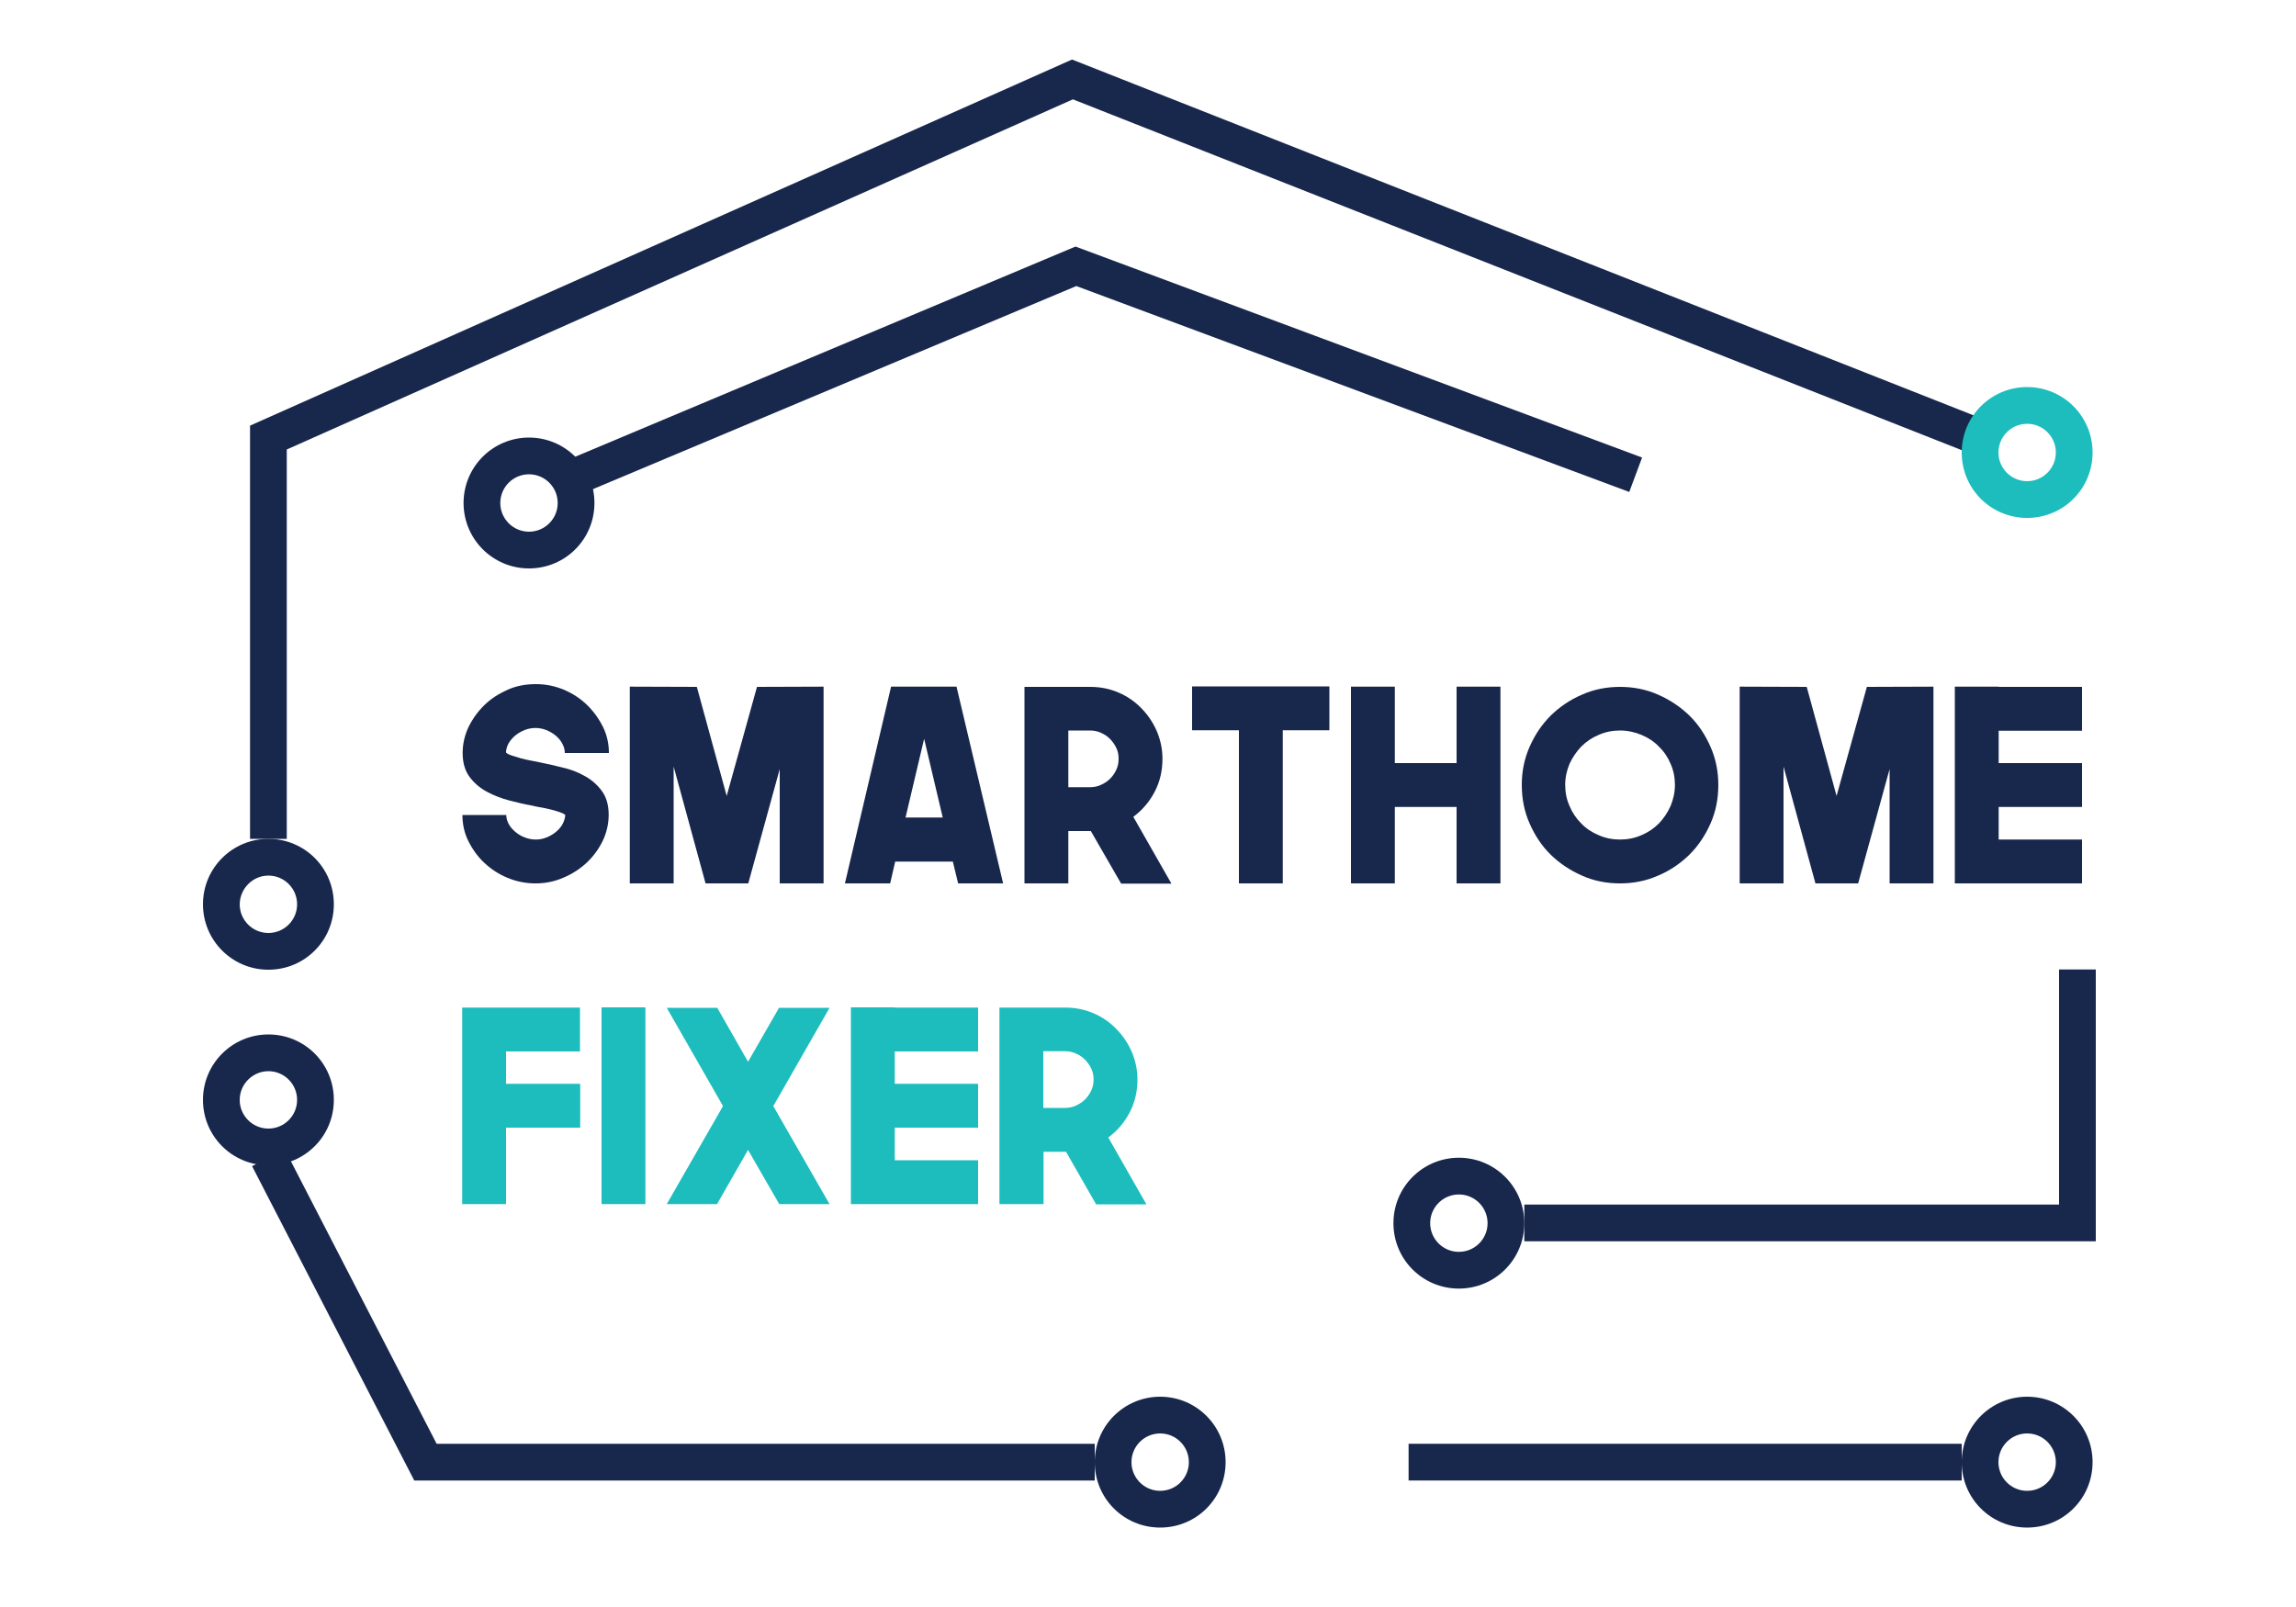 <?xml version="1.0" encoding="utf-8"?>
<!-- Generator: Adobe Illustrator 21.1.0, SVG Export Plug-In . SVG Version: 6.00 Build 0)  -->
<svg version="1.1" id="Layer_1" xmlns="http://www.w3.org/2000/svg" xmlns:xlink="http://www.w3.org/1999/xlink" x="0px" y="0px"
	 width="1000px" height="700px" viewBox="0 0 1000 700" style="enable-background:new 0 0 1000 700;" xml:space="preserve">
<style type="text/css">
	.st0{fill:none;stroke:#18274C;stroke-width:16;}
	.st1{fill:#18274C;}
	.st2{fill:#1DBCBD;}
	.st3{fill:none;stroke:#000000;stroke-width:16;}
</style>
<polyline class="st0" points="116.9,365.4 116.9,190.6 467.1,34.6 862.3,190.6 "/>
<polyline class="st0" points="116.9,504.3 185.3,636.9 476.8,636.9 "/>
<line class="st0" x1="613.5" y1="636.9" x2="854.4" y2="636.9"/>
<g>
	<path class="st1" d="M233.3,384.8c-4.3,0-8.3-0.8-12.2-2.4s-7.2-3.8-10.1-6.5c-2.9-2.7-5.2-5.9-7-9.5c-1.8-3.6-2.6-7.5-2.6-11.4
		h19.1c0,1.4,0.4,2.7,1.1,4c0.7,1.3,1.7,2.4,2.9,3.4c1.2,1,2.5,1.8,4.1,2.4c1.6,0.6,3.1,0.9,4.8,0.9c1.6,0,3.1-0.3,4.6-0.9
		c1.5-0.6,2.9-1.4,4.1-2.4c1.2-1,2.2-2.1,2.9-3.4c0.7-1.3,1.1-2.6,1.2-4c-0.5-0.5-1.4-0.9-2.6-1.3c-1.2-0.4-2.4-0.8-3.8-1.1
		c-1.4-0.3-2.8-0.7-4.3-0.9c-1.5-0.3-2.8-0.5-3.8-0.8c-3-0.5-6.3-1.3-9.8-2.2c-3.5-0.9-6.8-2.2-9.8-3.8c-3-1.6-5.6-3.8-7.6-6.5
		c-2-2.7-3-6.2-3-10.4c0-4,0.9-7.8,2.6-11.4c1.8-3.6,4.1-6.8,7-9.6c2.9-2.8,6.3-4.9,10.1-6.6s7.9-2.4,12.2-2.4
		c4.2,0,8.2,0.8,12.1,2.4c3.8,1.6,7.2,3.8,10.1,6.6c2.9,2.8,5.2,6,7,9.6c1.8,3.6,2.6,7.5,2.6,11.4H246c0-1.4-0.4-2.8-1.1-4.1
		c-0.7-1.3-1.7-2.5-2.9-3.5c-1.2-1-2.6-1.8-4.1-2.4c-1.5-0.6-3.1-0.9-4.7-0.9s-3.2,0.3-4.7,0.9c-1.5,0.6-2.9,1.4-4.1,2.4
		c-1.2,1-2.2,2.2-2.9,3.4c-0.7,1.3-1.1,2.6-1.1,4c0.5,0.5,1.3,0.9,2.5,1.3c1.2,0.4,2.5,0.8,3.9,1.2c1.4,0.4,2.9,0.7,4.4,1
		c1.5,0.3,2.8,0.5,4,0.8c3,0.6,6.2,1.3,9.7,2.2c3.5,0.8,6.8,2,9.7,3.7c3,1.6,5.5,3.8,7.5,6.5c2,2.7,3,6.2,3,10.4
		c0,4-0.9,7.8-2.6,11.4c-1.8,3.6-4.1,6.8-7,9.5c-2.9,2.7-6.3,4.9-10.1,6.5C241.5,384,237.5,384.8,233.3,384.8z"/>
	<path class="st1" d="M358.7,299.1v85.7h-19.1v-49.8l-13.7,49.8h-18.6l-13.9-50.9v50.9h-19.1v-85.7l29.2,0.1l13,47.5l13.2-47.5
		L358.7,299.1z"/>
	<path class="st1" d="M416.6,299.1l20.3,85.7h-19.6l-2.3-9.5h-25.1l-2.2,9.5H368l20.1-85.7H416.6z M394.4,356.1h16.2l-8.1-34.3
		L394.4,356.1z"/>
	<path class="st1" d="M465.3,384.8h-19.1v-85.6h28.6c4.4,0,8.4,0.8,12.2,2.4c3.8,1.6,7.2,3.9,10,6.8c2.9,2.9,5.1,6.2,6.8,10
		c1.6,3.8,2.5,7.8,2.5,12.1c0,5.2-1.1,10-3.4,14.4c-2.3,4.4-5.4,8-9.3,10.9l16.6,29.1h-21.9L475.1,362h-0.3h-9.5V384.8z
		 M465.3,342.9h9.4c1.7,0,3.3-0.3,4.8-1c1.5-0.7,2.8-1.5,4-2.7c1.1-1.1,2-2.4,2.7-3.9c0.7-1.5,1-3.1,1-4.8c0-1.7-0.3-3.3-1-4.7
		c-0.7-1.5-1.6-2.7-2.7-3.9c-1.1-1.1-2.4-2-4-2.7c-1.5-0.7-3.1-1-4.8-1h-9.4V342.9z"/>
	<path class="st1" d="M579.1,318.1h-20.4v66.7h-19.1v-66.7h-20.4V299h59.8V318.1z"/>
	<path class="st1" d="M653.5,299.1v85.7h-19.1v-33.3h-26.9v33.3h-19.1v-85.7h19.1v33.3h26.9v-33.3H653.5z"/>
	<path class="st1" d="M705.6,299.2c5.9,0,11.4,1.1,16.6,3.4c5.2,2.3,9.7,5.3,13.6,9.1c3.9,3.8,6.9,8.4,9.2,13.6
		c2.3,5.2,3.4,10.8,3.4,16.6c0,6-1.1,11.6-3.4,16.8c-2.3,5.2-5.3,9.7-9.2,13.6c-3.9,3.8-8.4,6.9-13.6,9.1
		c-5.2,2.3-10.8,3.4-16.6,3.4c-5.9,0-11.5-1.1-16.6-3.4c-5.2-2.3-9.7-5.3-13.6-9.1c-3.9-3.8-6.9-8.4-9.2-13.6
		c-2.3-5.2-3.4-10.8-3.4-16.8c0-5.9,1.1-11.4,3.4-16.6c2.3-5.2,5.3-9.7,9.2-13.6c3.9-3.8,8.4-6.9,13.6-9.1
		C694.1,300.3,699.7,299.2,705.6,299.2z M705.6,365.7c3.3,0,6.3-0.6,9.3-1.9c2.9-1.2,5.4-2.9,7.6-5.1c2.1-2.2,3.8-4.7,5.1-7.6
		c1.2-2.9,1.9-6,1.9-9.2c0-3.2-0.6-6.3-1.9-9.2c-1.2-2.9-2.9-5.4-5.1-7.5c-2.1-2.2-4.7-3.9-7.6-5.1c-2.9-1.2-6-1.9-9.3-1.9
		s-6.3,0.6-9.3,1.9c-2.9,1.2-5.4,2.9-7.6,5.1c-2.1,2.2-3.8,4.7-5.1,7.5c-1.2,2.9-1.9,5.9-1.9,9.2c0,3.2,0.6,6.3,1.9,9.2
		c1.2,2.9,2.9,5.4,5.1,7.6c2.1,2.2,4.7,3.9,7.6,5.1C699.2,365.1,702.3,365.7,705.6,365.7z"/>
	<path class="st1" d="M842.1,299.1v85.7H823v-49.8l-13.7,49.8h-18.6l-13.9-50.9v50.9h-19.1v-85.7l29.2,0.1l13,47.5l13.2-47.5
		L842.1,299.1z"/>
	<path class="st1" d="M870.5,318.3v14.1h36.3v19.1h-36.3v14.2h36.3v19.1h-43.5h-11.9v-85.7h19.1v0.1h36.3v19.1H870.5z"/>
	<path class="st2" d="M220.4,458v14.1h32.3v19.1h-32.3v33.3h-19.1v-85.6h51.3V458H220.4z"/>
	<path class="st2" d="M262,524.5v-85.7h19.1v85.7H262z"/>
	<path class="st2" d="M336.8,481.8l24.5,42.7h-21.9l-13.6-23.6l-13.5,23.6h-21.9l24.5-42.7L290.4,439h22l13.4,23.5l13.5-23.5h22
		L336.8,481.8z"/>
	<path class="st2" d="M389.7,458v14.1H426v19.1h-36.3v14.2H426v19.1h-43.5h-11.9v-85.7h19.1v0.1H426V458H389.7z"/>
	<path class="st2" d="M454.4,524.5h-19.1v-85.6h28.6c4.4,0,8.4,0.8,12.2,2.4c3.8,1.6,7.2,3.9,10,6.8c2.9,2.9,5.1,6.2,6.8,10
		c1.6,3.8,2.5,7.8,2.5,12.1c0,5.2-1.1,10-3.4,14.4c-2.3,4.4-5.4,8-9.3,10.9l16.6,29.1h-21.9l-13.1-22.9h-0.3h-9.5V524.5z
		 M454.4,482.6h9.4c1.7,0,3.3-0.3,4.8-1c1.5-0.7,2.8-1.5,4-2.7c1.1-1.1,2-2.4,2.7-3.9c0.7-1.5,1-3.1,1-4.8c0-1.7-0.3-3.3-1-4.7
		c-0.7-1.5-1.6-2.7-2.7-3.9c-1.1-1.1-2.4-2-4-2.7c-1.5-0.7-3.1-1-4.8-1h-9.4V482.6z"/>
</g>
<g>
	<path class="st1" d="M882.9,624.4c6.9,0,12.5,5.6,12.5,12.5s-5.6,12.5-12.5,12.5s-12.5-5.6-12.5-12.5S876,624.4,882.9,624.4
		 M882.9,608.4c-15.7,0-28.5,12.7-28.5,28.5s12.7,28.5,28.5,28.5s28.5-12.7,28.5-28.5S898.6,608.4,882.9,608.4L882.9,608.4z"/>
</g>
<g>
	<path class="st2" d="M882.9,184.6c6.9,0,12.5,5.6,12.5,12.5s-5.6,12.5-12.5,12.5s-12.5-5.6-12.5-12.5S876,184.6,882.9,184.6
		 M882.9,168.6c-15.7,0-28.5,12.7-28.5,28.5s12.7,28.5,28.5,28.5s28.5-12.7,28.5-28.5S898.6,168.6,882.9,168.6L882.9,168.6z"/>
</g>
<g>
	<path class="st1" d="M116.9,466.6c6.9,0,12.5,5.6,12.5,12.5s-5.6,12.5-12.5,12.5s-12.5-5.6-12.5-12.5S110.1,466.6,116.9,466.6
		 M116.9,450.6c-15.7,0-28.5,12.7-28.5,28.5s12.7,28.5,28.5,28.5s28.5-12.7,28.5-28.5S132.7,450.6,116.9,450.6L116.9,450.6z"/>
</g>
<g>
	<path class="st1" d="M116.9,381.4c6.9,0,12.5,5.6,12.5,12.5c0,6.9-5.6,12.5-12.5,12.5s-12.5-5.6-12.5-12.5
		C104.5,387,110.1,381.4,116.9,381.4 M116.9,365.4c-15.7,0-28.5,12.7-28.5,28.5c0,15.7,12.7,28.5,28.5,28.5s28.5-12.7,28.5-28.5
		C145.4,378.1,132.7,365.4,116.9,365.4L116.9,365.4z"/>
</g>
<path class="st3" d="M253.6,219"/>
<g>
	<path class="st1" d="M505.3,624.4c6.9,0,12.5,5.6,12.5,12.5s-5.6,12.5-12.5,12.5c-6.9,0-12.5-5.6-12.5-12.5
		S498.4,624.4,505.3,624.4 M505.3,608.4c-15.7,0-28.5,12.7-28.5,28.5s12.7,28.5,28.5,28.5s28.5-12.7,28.5-28.5
		S521,608.4,505.3,608.4L505.3,608.4z"/>
</g>
<polyline class="st0" points="252.5,206.8 468.6,116 712.4,206.8 "/>
<g>
	<path class="st1" d="M230.4,206.6c6.9,0,12.5,5.6,12.5,12.5s-5.6,12.5-12.5,12.5c-6.9,0-12.5-5.6-12.5-12.5
		S223.5,206.6,230.4,206.6 M230.4,190.6c-15.7,0-28.5,12.7-28.5,28.5c0,15.7,12.7,28.5,28.5,28.5s28.5-12.7,28.5-28.5
		C258.9,203.3,246.1,190.6,230.4,190.6L230.4,190.6z"/>
</g>
<polyline class="st0" points="663.9,532.7 904.8,532.7 904.8,422.3 "/>
<g>
	<path class="st1" d="M635.4,520.3c6.9,0,12.5,5.6,12.5,12.5c0,6.9-5.6,12.5-12.5,12.5c-6.9,0-12.5-5.6-12.5-12.5
		C622.9,525.9,628.5,520.3,635.4,520.3 M635.4,504.3c-15.7,0-28.5,12.7-28.5,28.5s12.7,28.5,28.5,28.5c15.7,0,28.5-12.7,28.5-28.5
		S651.1,504.3,635.4,504.3L635.4,504.3z"/>
</g>
</svg>
